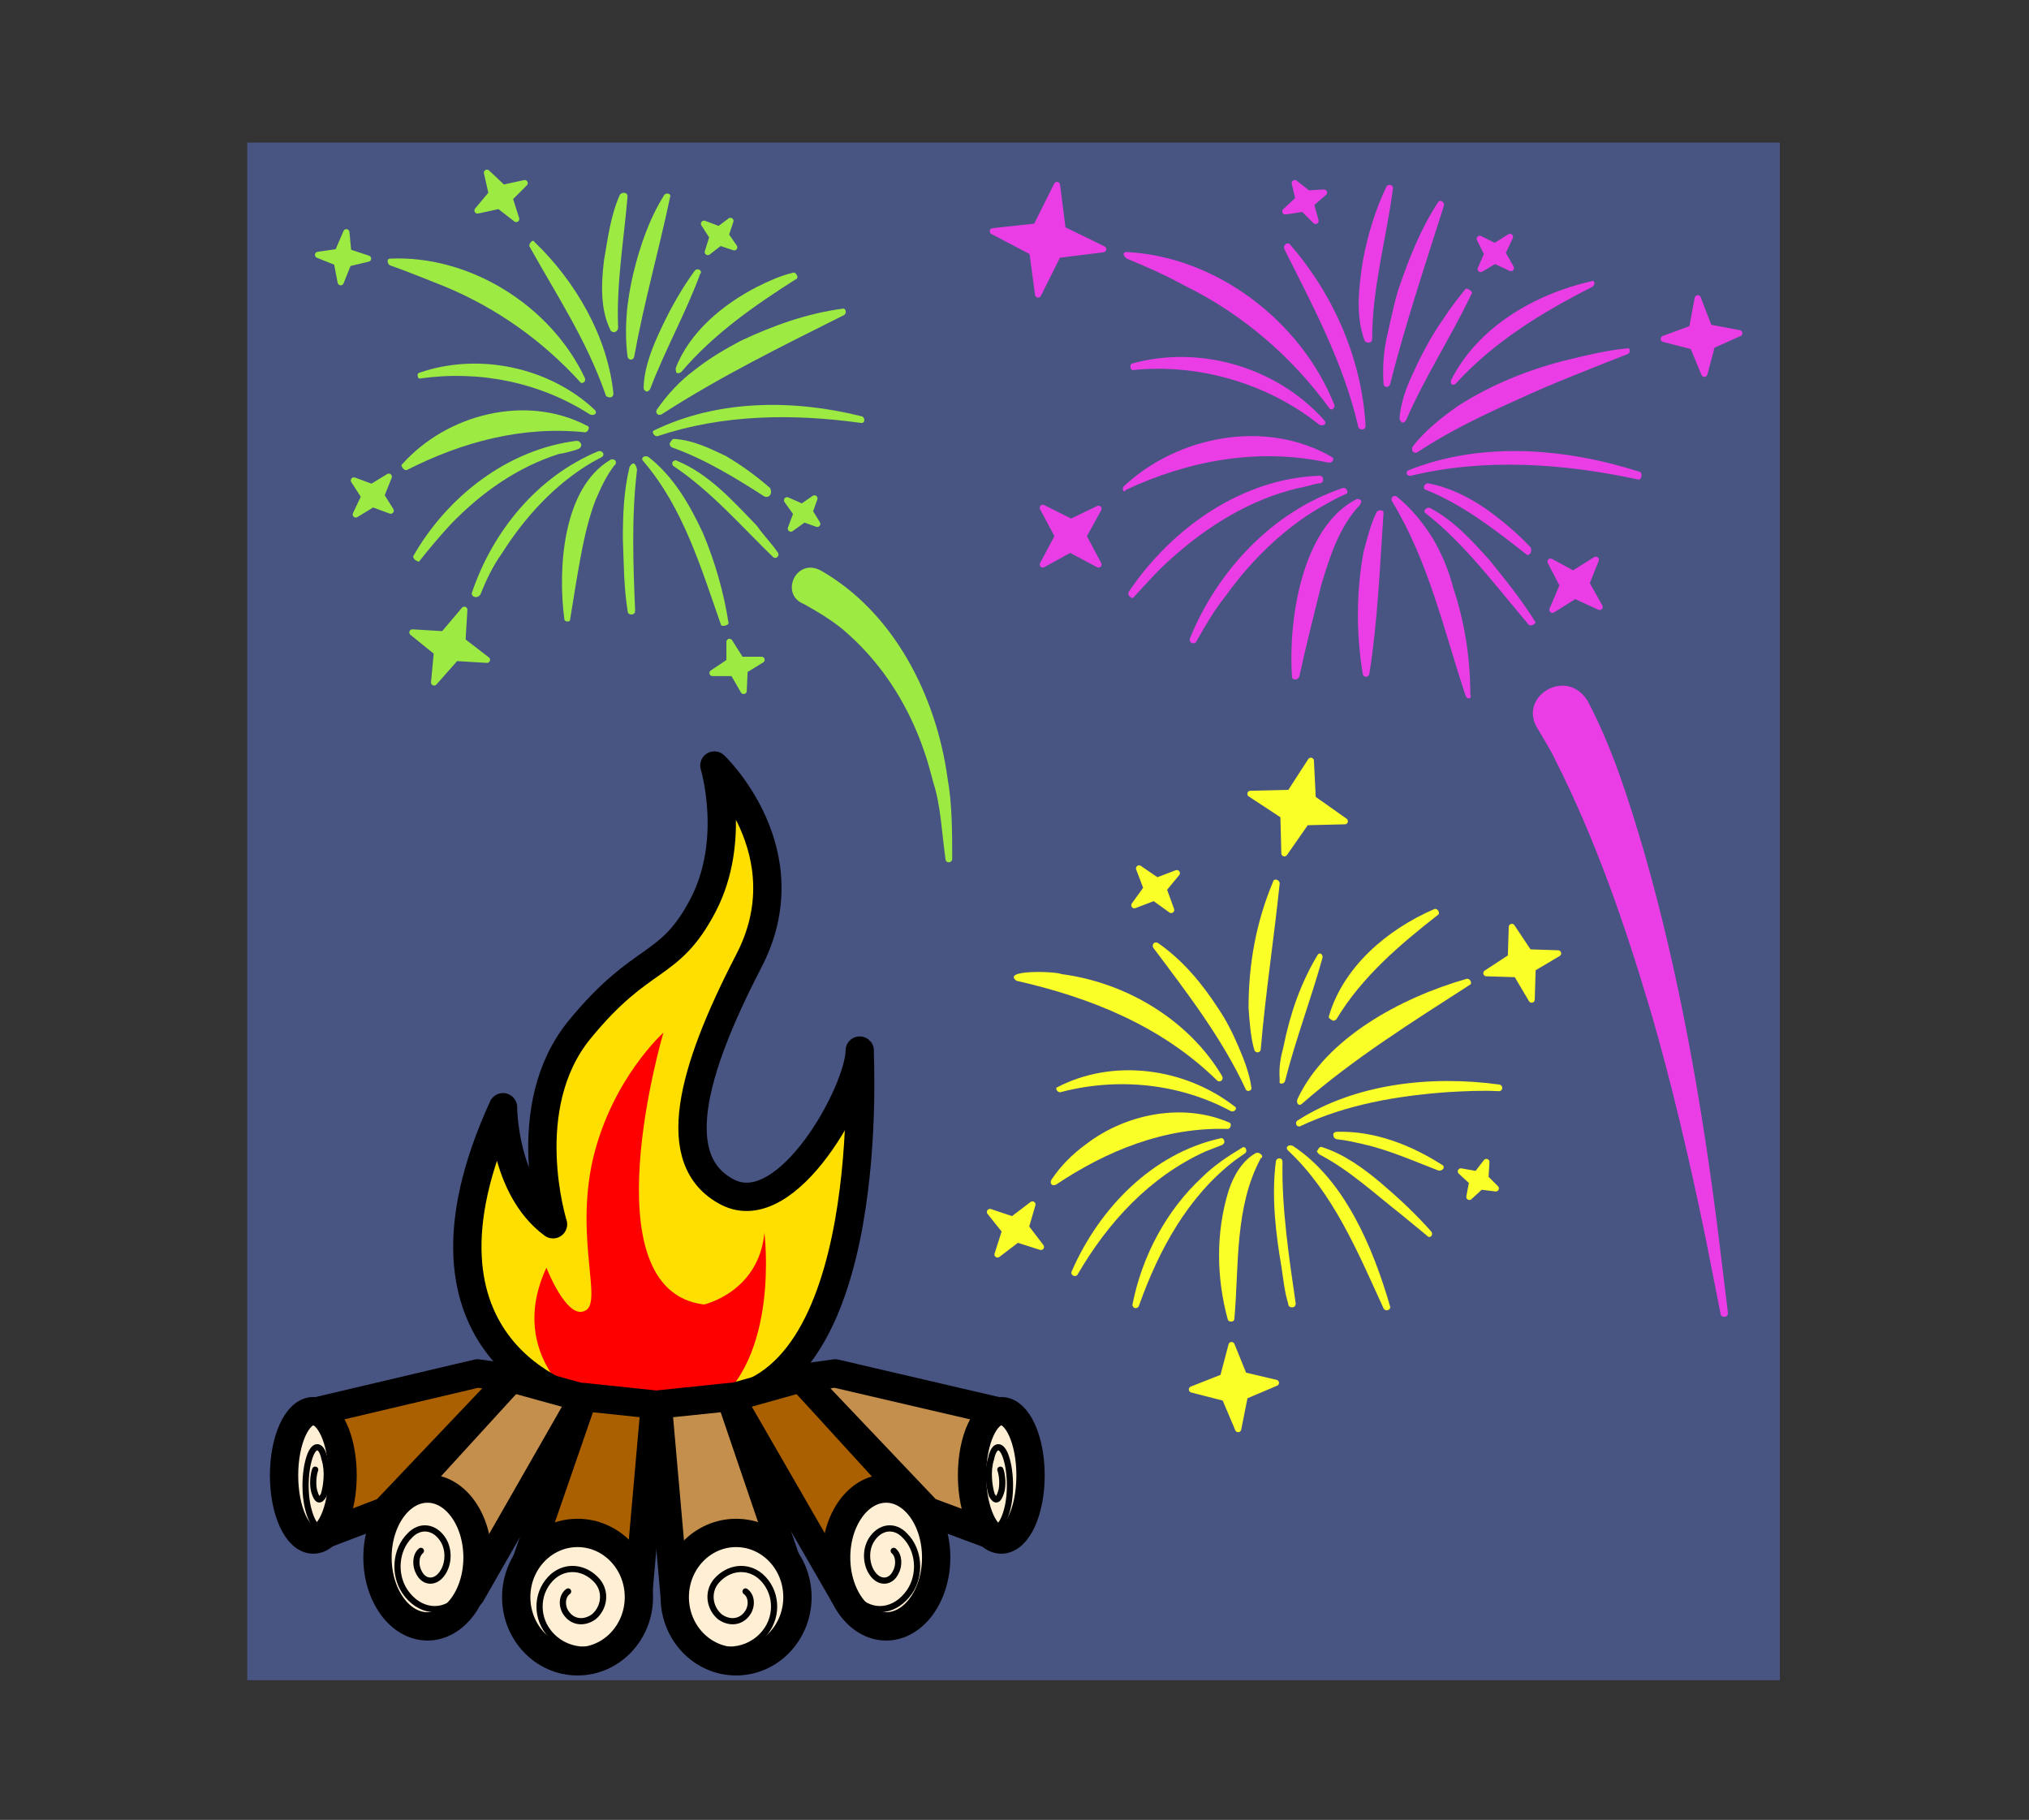 <?xml version="1.0" encoding="utf-8"?>
<!-- Generator: Adobe Illustrator 28.5.0, SVG Export Plug-In . SVG Version: 9.03 Build 54727)  -->
<svg version="1.1" baseProfile="tiny" id="Layer_1" xmlns="http://www.w3.org/2000/svg" xmlns:xlink="http://www.w3.org/1999/xlink"
	 x="0px" y="0px" viewBox="0 0 215 192.8" overflow="visible" xml:space="preserve">
<rect x="0" y="0" width="215" height="192.8" fill="#333333" stroke="none"/>
<rect x="26.2" y="15.1" fill="#485482" width="162.4" height="162.9"/>
<g>
	<path fill="#9CEA42" d="M41.3,27.4c8.5-0.4,17.1,5,20.7,12.7c0.1,0.4-0.4,0.6-0.5,0.4c-4-4.4-8.9-7.9-14.5-10.2
		c-1.8-0.7-3.7-1.5-5.7-2.2C41,27.9,41,27.4,41.3,27.4L41.3,27.4z"/>
	<path fill="#9CEA42" d="M44.4,39.5c6.3-2.2,13.8-0.6,18.6,3.9c0.4,0.4-0.1,0.7-0.5,0.5c-5.3-3.4-11.7-4.7-18-3.8
		C44.3,40.2,44.1,39.6,44.4,39.5L44.4,39.5z"/>
	<path fill="#9CEA42" d="M42.6,49.2c4.7-5.3,13.1-7.5,19.6-4.1c0.4,0.1,0.1,0.7-0.2,0.7c-6.6-0.7-13,1-18.9,4
		C42.8,49.9,42.4,49.3,42.6,49.2L42.6,49.2z"/>
	<path fill="#9CEA42" d="M43.8,58.9c3.6-6.3,10-11.3,17.3-12.2c0.2,0,0.4,0.1,0.5,0.4c0,0.2-0.1,0.4-0.4,0.5c-0.6,0.2-1.3,0.4-2,0.5
		c-4.4,1.4-8.2,4.1-11.4,7.4c-1.2,1.3-2.3,2.6-3.4,4C44.2,59.5,43.7,59.2,43.8,58.9L43.8,58.9z"/>
	<path fill="#9CEA42" d="M50,62.8c2.2-6.5,6.9-12.3,13.4-15c0.5-0.1,0.7,0.4,0.4,0.6l0,0L62.7,49c-3.9,2.3-7.1,5.8-9.5,9.6
		c-1,1.4-1.7,2.9-2.3,4.4C50.5,63.5,49.9,63.2,50,62.8L50,62.8z"/>
	<path fill="#9CEA42" d="M59.8,65.6c-0.7-5.3-0.2-13.9,4.9-16.9c0.1-0.1,0.5,0,0.5,0.1c0.1,0.1,0.1,0.4-0.1,0.5
		c-0.9,1.2-1.4,2.3-2,3.7c-1,2.6-1.5,5.5-2,8.4l-0.7,4.3C60.4,65.9,59.8,65.9,59.8,65.6L59.8,65.6z"/>
	<path fill="#9CEA42" d="M56.6,25.6c4.4,4.2,7.8,10.1,8.4,16.1c0,0.2-0.1,0.4-0.4,0.4c-0.1,0-0.4-0.1-0.4-0.2
		c-2-5.8-5.2-10.6-8.1-15.8C56,25.8,56.5,25.3,56.6,25.6L56.6,25.6z"/>
	<path fill="#9CEA42" d="M66.5,20.8c-0.4,4.7-1.2,9.3-1,13.9c0,0.2-0.1,0.4-0.4,0.5c-0.1,0-0.4-0.1-0.4-0.2c-1.1-2.2-1-4.9-0.7-7.4
		c0.4-2.3,0.7-4.8,1.7-7C66,20.3,66.5,20.4,66.5,20.8L66.5,20.8z"/>
	<path fill="#9CEA42" d="M71,20.9c-1.2,5.7-2.8,11.3-3.8,16.9c-0.1,0.4-0.6,0.4-0.7,0c-0.2-1.5-0.2-3.1-0.1-4.4
		c0.1-1.5,0.4-3.1,0.7-4.4c0.7-2.9,1.7-5.8,3.2-8.2C70.5,20.3,71.2,20.5,71,20.9L71,20.9z"/>
	<path fill="#9CEA42" d="M74.2,29c-1.5,4.1-3.7,8-5.3,12.2c-0.1,0.2-0.4,0.4-0.5,0.2c-0.1,0-0.2-0.1-0.2-0.4c0.1-2.3,1-4.4,2-6.5
		c1-2.1,2.1-4,3.4-5.8C73.9,28.3,74.5,28.7,74.2,29L74.2,29z"/>
	<path fill="#9CEA42" d="M84.3,29.6c-4.4,2.8-8.7,5.8-12.1,9.8c-0.1,0.1-0.4,0.2-0.5,0.1c-0.1-0.1-0.1-0.4-0.1-0.5
		c1.5-3.9,5.1-6.8,8.6-8.6c1.2-0.6,2.5-1.2,3.8-1.5c0.2-0.1,0.4,0.1,0.5,0.4C84.5,29.5,84.4,29.6,84.3,29.6L84.3,29.6z"/>
	<path fill="#9CEA42" d="M89.4,33.4c-6.6,3.3-13.1,6.5-19.3,10.5c-0.4,0.2-0.7-0.2-0.5-0.5c1.1-1.6,2.5-3.1,4-4.2
		c1.5-1.2,3.2-2.2,4.9-3.1c3.4-1.6,7-2.9,10.8-3.4C89.6,32.6,89.8,33.2,89.4,33.4L89.4,33.4z"/>
	<path fill="#9CEA42" d="M91.2,44.8c-7.3-1-14.6-0.9-21.5,1.4c-0.4,0.1-0.7-0.5-0.4-0.6c6.8-3.3,14.8-3.3,22-1.5
		C91.7,44.2,91.7,44.9,91.2,44.8L91.2,44.8z"/>
	<path fill="#9CEA42" d="M81,52.6c-3.1-2-6.4-4-9.8-5.2C71,47.3,70.9,47,71,46.9c0.1-0.1,0.2-0.4,0.4-0.4c2,0.1,3.8,1,5.5,1.8
		c1.7,1,3.2,2.1,4.7,3.4C81.9,52.3,81.5,52.8,81,52.6L81,52.6z"/>
	<path fill="#9CEA42" d="M81.9,59c-3.3-3.2-6.6-7-10.5-9.6c-0.2-0.1-0.2-0.4-0.1-0.5c0.1-0.1,0.4-0.2,0.4-0.1
		c3.4,1.4,5.9,4.2,8.5,6.9c0.7,1,1.5,1.8,2.2,2.8C82.7,58.9,82.2,59.3,81.9,59L81.9,59z"/>
	<path fill="#9CEA42" d="M76.4,66.2c-2.1-6-4-12.4-8.2-17.3c-0.4-0.4,0.1-0.7,0.5-0.5c2.7,2.1,4.4,5.1,5.8,8.1
		c1.3,3.1,2.2,6.3,2.7,9.5C77.2,66.3,76.4,66.4,76.4,66.2L76.4,66.2z"/>
	<path fill="#9CEA42" d="M67.5,49.8c-0.6,4.9-0.4,10.1-0.2,14.9c0,0.2-0.1,0.4-0.4,0.4c-0.2,0-0.4-0.1-0.4-0.4
		c-0.4-2.5-0.4-5.1-0.5-7.6c0-2.6,0.1-5.1,0.7-7.6c0.1-0.2,0.2-0.4,0.5-0.4C67.4,49.3,67.5,49.6,67.5,49.8L67.5,49.8z"/>
	
		<polygon fill="#9CEA42" stroke="#9CEA42" stroke-width="0.656" stroke-linecap="round" stroke-linejoin="round" stroke-miterlimit="10" points="
		47,67.2 49.2,64.6 49,67.9 51.6,69.9 48.3,69.7 46,72.3 46.3,69.1 43.7,67 	"/>
	
		<polygon fill="#9CEA42" stroke="#9CEA42" stroke-width="0.656" stroke-linecap="round" stroke-linejoin="round" stroke-miterlimit="10" points="
		35.8,26.7 36.7,24.6 36.9,26.7 39,27.4 36.9,27.9 36.1,29.9 35.7,27.8 33.7,27 	"/>
	
		<polygon fill="#9CEA42" stroke="#9CEA42" stroke-width="0.656" stroke-linecap="round" stroke-linejoin="round" stroke-miterlimit="10" points="
		39.4,51.6 41.2,50.5 40.4,52.5 41.4,54.1 39.5,53.4 37.7,54.5 38.6,52.6 37.5,50.9 	"/>
	
		<polygon fill="#9CEA42" stroke="#9CEA42" stroke-width="0.656" stroke-linecap="round" stroke-linejoin="round" stroke-miterlimit="10" points="
		53.3,19.9 55.6,19.4 54,21 54.7,23.2 52.9,21.8 50.6,22.3 52.1,20.5 51.6,18.3 	"/>
	
		<polygon fill="#9CEA42" stroke="#9CEA42" stroke-width="0.656" stroke-linecap="round" stroke-linejoin="round" stroke-miterlimit="10" points="
		76.2,24.3 77.4,23.4 76.9,24.9 77.8,26.2 76.3,25.7 75,26.7 75.5,25.1 74.6,23.7 	"/>
	
		<polygon fill="#9CEA42" stroke="#9CEA42" stroke-width="0.656" stroke-linecap="round" stroke-linejoin="round" stroke-miterlimit="10" points="
		85,53.7 86.3,52.8 85.8,54.2 86.6,55.5 85.2,55 83.8,56 84.4,54.4 83.4,53 	"/>
	
		<polygon fill="#9CEA42" stroke="#9CEA42" stroke-width="0.656" stroke-linecap="round" stroke-linejoin="round" stroke-miterlimit="10" points="
		78.5,69.9 80.7,69.9 78.9,71 78.8,73.2 77.7,71.3 75.5,71.3 77.3,70.1 77.3,68 	"/>
	<path fill="#9CEA42" d="M86.9,60.4c7.8,4.4,12.3,13.3,13.5,22c0.5,2.8,0.5,5.8,0.5,8.6c0,0.4-0.6,0.5-0.7,0.1
		c-0.4-2.8-0.5-5.7-1.3-8.2c-0.2-0.7-0.6-2.3-0.9-3.1c-1.6-4.8-4.3-9.2-8.1-12.6c-1.4-1.3-3.1-2.3-4.7-3.2
		C82.6,63,84.3,59.1,86.9,60.4L86.9,60.4z"/>
</g>
<g>
	<path fill="#EA3DE6" d="M119.4,26.7c9.6,0.5,18.5,7.4,22,16.2c0.1,0.4-0.4,0.6-0.5,0.4c-4-5.5-9.2-10-15.3-13c-2-1.1-4-2-6.2-2.9
		C118.9,27,119,26.7,119.4,26.7L119.4,26.7z"/>
	<path fill="#EA3DE6" d="M120,38.5c7.3-2,15.4,0.5,20.3,6c0.4,0.4-0.1,0.7-0.5,0.5c-5.5-4.4-12.8-6.5-19.7-5.8
		C119.8,39.3,119.6,38.6,120,38.5L120,38.5z"/>
	<path fill="#EA3DE6" d="M119.1,51.5c5.8-5.4,15.1-7.1,22-3.1c0.4,0.2,0.1,0.7-0.4,0.6c-7.4-1.6-14.8-0.2-21.4,2.9
		C119.1,52.3,118.8,51.8,119.1,51.5L119.1,51.5z"/>
	<path fill="#EA3DE6" d="M119.6,62.7c4.6-6.8,12-12,20.2-12.3c0.2,0,0.4,0.1,0.4,0.4c0,0.2-0.1,0.4-0.4,0.4
		c-0.7,0.1-1.5,0.4-2.2,0.5c-5.1,1.2-9.6,4-13.4,7.4c-1.5,1.3-2.8,2.8-4.1,4.2C120,63.5,119.4,63.1,119.6,62.7L119.6,62.7z"/>
	<path fill="#EA3DE6" d="M126.1,67.6c2.9-7.1,8.7-13.4,16.2-15.9c0.4-0.1,0.6,0.5,0.4,0.6c-0.5,0.2-1.5,0.7-2,1
		c-4.3,2.3-8,5.9-10.8,9.8c-1.2,1.5-2.2,3.2-3.1,4.8C126.6,68.4,125.9,68.1,126.1,67.6L126.1,67.6z"/>
	<path fill="#EA3DE6" d="M136.9,71.7c-0.4-5.9,1-15.8,6.8-18.8c0.2-0.1,0.4,0,0.5,0.1c0.1,0.1,0,0.4-0.1,0.5
		c-2.2,2.3-3.2,5.5-4.1,8.5c-0.7,2.8-1.7,6.8-2.3,9.6C137.6,72.1,136.9,72.1,136.9,71.7L136.9,71.7z"/>
	<path fill="#EA3DE6" d="M136.7,25.9c4.6,5.3,7.6,12.1,8,19.2c0,0.2-0.1,0.4-0.4,0.4c-0.1,0-0.4-0.1-0.4-0.4
		c-1.6-6.8-4.8-12.7-7.8-18.7C135.9,25.9,136.5,25.6,136.7,25.9L136.7,25.9z"/>
	<path fill="#EA3DE6" d="M147.6,20c-0.7,5.3-2.2,10.5-2.2,15.9c0,0.2-0.1,0.4-0.4,0.4c-0.1,0-0.4-0.1-0.4-0.2
		c-1-2.7-0.6-5.7-0.2-8.4c0.5-2.7,1.3-5.4,2.5-7.9C147.1,19.4,147.7,19.6,147.6,20L147.6,20z"/>
	<path fill="#EA3DE6" d="M153,21.8c-2,6.3-4.1,12.6-5.7,18.9c-0.1,0.4-0.7,0.4-0.7-0.1c-0.1-1.7,0-3.4,0.4-5.1
		c0.4-1.7,0.7-3.3,1.2-4.9c1.1-3.2,2.3-6.3,4.2-9.2C152.6,21.1,153.1,21.4,153,21.8L153,21.8z"/>
	<path fill="#EA3DE6" d="M155.9,31.2c-2.2,4.6-4.9,8.7-6.9,13.3c-0.1,0.2-0.4,0.4-0.5,0.2c-0.1-0.1-0.2-0.2-0.2-0.4
		c0.1-1.3,0.5-2.6,1-3.8c1-2.3,2.2-4.7,3.7-6.8c0.7-1.1,1.5-2.1,2.3-3.1C155.5,30.5,156.2,30.9,155.9,31.2L155.9,31.2z"/>
	<path fill="#EA3DE6" d="M168.7,30.4c-5.3,2.7-10.4,5.8-14.4,10.2c-0.4,0.4-0.7,0-0.5-0.4c2.8-5.5,8.7-9,14.8-10.4
		C169,29.6,169.1,30.2,168.7,30.4L168.7,30.4z"/>
	<path fill="#EA3DE6" d="M172.5,37.5c-3.3,1.3-8.2,3.2-11.4,4.7c-3.8,1.7-7.4,3.4-10.9,5.7c-0.1,0.1-0.4,0.1-0.5-0.1
		c-0.1-0.1-0.1-0.4,0-0.5c1.3-1.7,3.1-3.1,4.8-4.3c3.6-2.3,7.6-3.9,11.7-4.9c2.1-0.5,4.1-1,6.3-1.2
		C172.7,36.8,172.8,37.4,172.5,37.5L172.5,37.5z"/>
	<path fill="#EA3DE6" d="M173.6,50.8c-7.9-1.7-16.2-2.3-24.1-0.4c-0.5,0.1-0.6-0.5-0.2-0.6c7.8-3.1,16.7-2.3,24.5,0.2
		C174.1,50.2,173.9,50.9,173.6,50.8L173.6,50.8z"/>
	<path fill="#EA3DE6" d="M161.7,58.7c-3.3-2.6-6.8-5.3-10.6-6.8c-0.4-0.1-0.2-0.7,0.2-0.7c2.2,0.4,4.2,1.4,6,2.6
		c1.7,1.2,3.4,2.6,4.9,4.2C162.4,58.5,162,59,161.7,58.7L161.7,58.7z"/>
	<path fill="#EA3DE6" d="M162,66.2c-3.4-4-6.8-8.6-10.9-11.8c-0.4-0.2,0-0.7,0.4-0.6c2.5,1.3,4.4,3.4,6.3,5.5
		c1.7,2.1,3.4,4.2,4.9,6.6C162.8,66,162.3,66.4,162,66.2L162,66.2z"/>
	<path fill="#EA3DE6" d="M155.3,73.7c-2.3-6.9-3.9-14.2-7.8-20.6c-0.2-0.4,0.2-0.7,0.5-0.5c1.5,1.2,2.8,2.8,3.8,4.4
		c1,1.7,1.7,3.4,2.2,5.3c1.2,3.6,1.8,7.4,1.8,11.3C156,74,155.5,74.2,155.3,73.7L155.3,73.7z"/>
	<path fill="#EA3DE6" d="M146.6,54.4c-0.4,5.8-0.6,11.3-1.5,17c-0.1,0.4-0.6,0.4-0.7,0c-0.7-4.3-0.7-8.7,0.1-13
		c0.4-1.4,0.7-2.8,1.4-4.2c0.1-0.1,0.4-0.2,0.5-0.1C146.6,54.1,146.6,54.2,146.6,54.4L146.6,54.4z"/>
	
		<polygon fill="#EA3DE6" stroke="#EA3DE6" stroke-width="0.656" stroke-linecap="round" stroke-linejoin="round" stroke-miterlimit="10" points="
		179.3,34.8 179.9,31.6 181.1,34.7 184.3,35.3 181.4,36.6 180.6,39.6 179.4,36.7 176.3,35.9 	"/>
	
		<polygon fill="#EA3DE6" stroke="#EA3DE6" stroke-width="0.656" stroke-linecap="round" stroke-linejoin="round" stroke-miterlimit="10" points="
		109.8,24 112,19.6 112.6,24.3 116.9,26.4 112.1,27 110,31.2 109.4,26.7 105.2,24.5 	"/>
	
		<polygon fill="#EA3DE6" stroke="#EA3DE6" stroke-width="0.656" stroke-linecap="round" stroke-linejoin="round" stroke-miterlimit="10" points="
		113.5,55.3 116.4,53.9 114.8,56.8 116.4,59.8 113.4,58.2 110.5,59.8 112.1,56.8 110.5,53.8 	"/>
	
		<polygon fill="#EA3DE6" stroke="#EA3DE6" stroke-width="0.656" stroke-linecap="round" stroke-linejoin="round" stroke-miterlimit="10" points="
		138.6,20.5 140.3,20.4 138.9,21.6 139.4,23.4 138.1,22.1 136.2,22.4 137.6,21.1 137.2,19.4 	"/>
	
		<polygon fill="#EA3DE6" stroke="#EA3DE6" stroke-width="0.656" stroke-linecap="round" stroke-linejoin="round" stroke-miterlimit="10" points="
		158.4,26.1 160,25.1 159.2,26.8 160.1,28.4 158.4,27.6 156.9,28.5 157.6,26.9 156.8,25.3 	"/>
	
		<polygon fill="#EA3DE6" stroke="#EA3DE6" stroke-width="0.656" stroke-linecap="round" stroke-linejoin="round" stroke-miterlimit="10" points="
		166.7,60.8 169.1,59.3 168.1,61.8 169.5,64.3 166.9,63.1 164.5,64.6 165.6,62 164.3,59.5 	"/>
</g>
<path fill="#EA3DE6" d="M168.2,74.2c2.7,5.1,4.4,10.6,6,16c3.8,13.2,6.2,27.1,7.9,40.7l1,8.2c0,0.2-0.1,0.4-0.4,0.4
	c-0.2,0-0.4-0.1-0.4-0.4l-1.6-8.1c-1.6-7.8-3.6-16.4-5.8-23.9c-2.7-9.1-5.8-18.1-10.1-26.6c-0.5-1.1-1.3-2.3-1.8-3.2
	C160.7,73.9,165.9,70.6,168.2,74.2L168.2,74.2z"/>
<path fill="#FFDF00" d="M61.4,148.4c0,0-20-5.1-8.1-31.1c0,0,0,8.5,5.3,12.4c0,0-3.9-12.4,2.8-20.6s9.5-6.3,13.1-13.2
	c3.6-6.9,1.2-14.8,1.2-14.8s9.7,9.2,3.6,20.8c-6,11.6-8.6,21.1-2.2,24.4s14-10.8,14-15c-0.1-0.1,2.2,36.4-15.5,37.2"/>
<path fill="#FF0000" d="M61.9,149.1c0,0-8.4-5.3-4-14.8c0,0,2.1,5.4,4,4.6c2.1-0.7-1-7.4,0.9-16c2-8.6,7.5-13.5,7.5-13.5
	s-8.1,27.3,4.3,28.8c0,0,5.8-1.3,6.4-7.6c0,0,1.7,13.5-5.8,18.5L61.9,149.1L61.9,149.1z"/>
<path fill="none" stroke="#000000" stroke-width="3" stroke-linecap="round" stroke-linejoin="round" stroke-miterlimit="10" d="
	M61.4,148.4c0,0-20-5.1-8.1-31.1c0,0,0,8.5,5.3,12.4c0,0-3.9-12.4,2.8-20.6s9.5-6.3,13.1-13.2c3.6-6.9,1.2-14.8,1.2-14.8
	s9.7,9.2,3.6,20.8c-6,11.6-8.6,21.1-2.2,24.4s14-10.8,14-15c-0.1-0.1,2.2,36.4-15.5,37.2"/>
<polygon fill="#AA5F00" stroke="#000000" stroke-width="3" stroke-linecap="round" stroke-linejoin="round" stroke-miterlimit="10" points="
	55.2,167.1 61.8,148 69.4,148.8 67.6,169.2 "/>
<polygon fill="#C48F4C" stroke="#000000" stroke-width="3" stroke-linecap="round" stroke-linejoin="round" stroke-miterlimit="10" points="
	49.9,168.9 61.8,148.1 54.2,146 41.5,159.9 "/>
<polygon fill="#AA5F00" stroke="#000000" stroke-width="3" stroke-linecap="round" stroke-linejoin="round" stroke-miterlimit="10" points="
	33.2,163 40.8,160.1 54.2,146 50.6,145.5 33.2,149.6 "/>
<ellipse fill="#FFEFD5" stroke="#000000" stroke-width="3" stroke-linecap="round" stroke-linejoin="round" stroke-miterlimit="10" cx="61.2" cy="169.2" rx="6.5" ry="6.8"/>
<ellipse fill="#FFEFD5" stroke="#000000" stroke-width="3" stroke-linecap="round" stroke-linejoin="round" stroke-miterlimit="10" cx="45.3" cy="165" rx="5.3" ry="7.3"/>
<ellipse fill="#FFEFD5" stroke="#000000" stroke-width="3" stroke-linecap="round" stroke-linejoin="round" stroke-miterlimit="10" cx="33.2" cy="156.3" rx="3.1" ry="6.8"/>
<polygon fill="#C48F4C" stroke="#000000" stroke-width="3" stroke-linecap="round" stroke-linejoin="round" stroke-miterlimit="10" points="
	83.9,167.1 77.4,148 69.7,148.8 71.5,169.2 "/>
<polygon fill="#AA5F00" stroke="#000000" stroke-width="3" stroke-linecap="round" stroke-linejoin="round" stroke-miterlimit="10" points="
	89.4,168.9 77.4,148.1 84.9,146 97.6,159.9 "/>
<polygon fill="#C48F4C" stroke="#000000" stroke-width="3" stroke-linecap="round" stroke-linejoin="round" stroke-miterlimit="10" points="
	106.1,163 98.3,160.1 84.9,146 88.5,145.5 106.1,149.6 "/>
<ellipse fill="#FFEFD5" stroke="#000000" stroke-width="3" stroke-linecap="round" stroke-linejoin="round" stroke-miterlimit="10" cx="78" cy="169.2" rx="6.5" ry="6.8"/>
<ellipse fill="#FFEFD5" stroke="#000000" stroke-width="3" stroke-linecap="round" stroke-linejoin="round" stroke-miterlimit="10" cx="93.9" cy="165" rx="5.3" ry="7.3"/>
<ellipse fill="#FFEFD5" stroke="#000000" stroke-width="3" stroke-linecap="round" stroke-linejoin="round" stroke-miterlimit="10" cx="106.1" cy="156.3" rx="3.1" ry="6.8"/>
<path fill="none" stroke="#000000" stroke-width="0.656" stroke-linecap="round" stroke-linejoin="round" stroke-miterlimit="10" d="
	M65.2,173.6c-2.2,1.8-5.4,1.5-7.1-0.7c-1.4-1.8-1.2-4.4,0.5-5.9c1.4-1.2,3.4-1,4.7,0.5c1,1.2,0.7,2.9-0.4,3.8
	c-1,0.7-2.2,0.6-2.9-0.4c-0.5-0.7-0.5-1.8,0.2-2.3"/>
<path fill="none" stroke="#000000" stroke-width="0.656" stroke-linecap="round" stroke-linejoin="round" stroke-miterlimit="10" d="
	M48.6,169.3c-1.7,1.8-4.2,1.5-5.7-0.7c-1.2-1.8-1-4.4,0.5-5.9c1.1-1.2,2.7-1,3.6,0.5c0.7,1.2,0.5,2.9-0.4,3.8
	c-0.7,0.7-1.7,0.6-2.2-0.4c-0.4-0.7-0.4-1.8,0.2-2.3"/>
<path fill="none" stroke="#000000" stroke-width="0.656" stroke-linecap="round" stroke-linejoin="round" stroke-miterlimit="10" d="
	M35,160.7c-0.7,1.8-1.7,1.5-2.3-0.7c-0.5-1.8-0.4-4.4,0.2-5.9c0.5-1.2,1.2-1,1.5,0.5c0.4,1.2,0.2,2.9-0.1,3.8
	c-0.4,0.7-0.7,0.6-1-0.4c-0.2-0.7-0.1-1.8,0.1-2.3"/>
<path fill="none" stroke="#000000" stroke-width="0.656" stroke-linecap="round" stroke-linejoin="round" stroke-miterlimit="10" d="
	M74,173.6c2.2,1.8,5.4,1.5,7.1-0.7c1.4-1.8,1.2-4.4-0.5-5.9c-1.4-1.2-3.4-1-4.7,0.5c-1,1.2-0.7,2.9,0.4,3.8c1,0.7,2.2,0.6,2.9-0.4
	c0.5-0.7,0.5-1.8-0.2-2.3"/>
<path fill="none" stroke="#000000" stroke-width="0.656" stroke-linecap="round" stroke-linejoin="round" stroke-miterlimit="10" d="
	M90.7,169.3c1.7,1.8,4.2,1.5,5.7-0.7c1.2-1.8,1-4.4-0.5-5.9c-1.1-1.2-2.7-1-3.6,0.5c-0.7,1.2-0.5,2.9,0.4,3.8
	c0.7,0.7,1.7,0.6,2.2-0.4c0.4-0.7,0.4-1.8-0.2-2.3"/>
<path fill="none" stroke="#000000" stroke-width="0.656" stroke-linecap="round" stroke-linejoin="round" stroke-miterlimit="10" d="
	M104.4,160.7c0.7,1.8,1.7,1.5,2.3-0.7c0.5-1.8,0.4-4.4-0.2-5.9c-0.5-1.2-1.2-1-1.5,0.5c-0.4,1.2-0.2,2.9,0.1,3.8
	c0.4,0.7,0.7,0.6,1-0.4c0.2-0.7,0.1-1.8-0.1-2.3"/>
<path fill="#FAFF27" d="M107.7,103.9c-1.6-1.2,4.2-1,4.8-0.7c6.9,0.9,13.5,4.9,17,10.8c0.2,0.4-0.2,0.7-0.5,0.5
	C123.1,108.7,115.6,105.7,107.7,103.9L107.7,103.9z"/>
<path fill="#FAFF27" d="M112.4,115.7c-0.4,0.1-0.6-0.5-0.4-0.5c5.9-3.1,13.5-2.1,18.8,2c0.4,0.2,0,0.7-0.4,0.5
	C125,114.8,118.5,114.1,112.4,115.7L112.4,115.7z"/>
<path fill="#FAFF27" d="M111.9,125.5c-0.4,0.2-0.7-0.1-0.5-0.5c1-1.5,2.2-2.7,3.7-3.8c4.2-3.2,10.2-4.4,15.1-2.3
	c0.4,0.1,0.2,0.7-0.1,0.7C123.4,119.4,117.3,121.9,111.9,125.5L111.9,125.5z"/>
<path fill="#FAFF27" d="M114.2,135c-0.2,0.4-0.9,0.1-0.6-0.4c2.9-6.6,8.5-12.4,15.7-14c0.2-0.1,0.4,0.1,0.4,0.2
	c0.1,0.2,0,0.4-0.2,0.5c-0.5,0.2-1.3,0.5-1.8,0.7C121.8,124.7,117.4,129.5,114.2,135L114.2,135z"/>
<path fill="#FAFF27" d="M120.7,138.3c-0.1,0.4-0.7,0.4-0.7-0.1c1-5.1,3.6-10,7.4-13.5c1.2-1.2,2.7-2.2,4.2-3.1
	c0.1-0.1,0.4-0.1,0.4,0.1c0.1,0.1,0.1,0.4-0.1,0.5l-1,0.7C125.9,126.7,122.8,132.4,120.7,138.3L120.7,138.3z"/>
<path fill="#FAFF27" d="M130.8,139.7c0,0.4-0.6,0.4-0.7,0.1c-1.2-4.4-1.3-9.2,0.1-13.7c0.5-1.5,1.4-3.1,2.8-3.9
	c0.1-0.1,0.4-0.1,0.5,0c0.2,0.1,0.4,0.4,0.1,0.5C130.8,127.9,131.3,134.1,130.8,139.7L130.8,139.7z"/>
<path fill="#FAFF27" d="M122.2,100.4c-0.2-0.4,0.2-0.7,0.5-0.5c2.6,1.8,4.6,4.2,6.3,6.8c0.9,1.3,1.6,2.7,2.2,4.1
	c0.6,1.4,1.2,2.9,1.4,4.4c0.1,0.4-0.5,0.5-0.6,0.2C129.5,110,125.8,105.2,122.2,100.4L122.2,100.4z"/>
<path fill="#FAFF27" d="M134.9,93.4c0.1-0.4,0.7-0.2,0.7,0.2c-0.6,5.8-1.5,11.6-2,17.5c0,0.5-0.6,0.5-0.7,0.1
	c-0.4-1.4-0.5-3.1-0.6-4.4C132.3,102.1,133.1,97.7,134.9,93.4L134.9,93.4z"/>
<path fill="#FAFF27" d="M139.6,101.2c0.2-0.4,0.7-0.1,0.5,0.4c-1.2,4.3-2.8,8.5-3.9,12.8c0,0.1-0.1,0.4-0.4,0.4s-0.2-0.2-0.2-0.5
	c-0.1-1.2,0.1-2.3,0.4-3.4C136.7,107.4,137.8,104.2,139.6,101.2L139.6,101.2z"/>
<path fill="#FAFF27" d="M152,96.3c0.4-0.1,0.6,0.5,0.4,0.6c-4.1,3.2-8.1,6.6-10.8,11.1c-0.1,0.1-0.4,0.2-0.4,0.1
	c-0.2-0.1-0.4-0.2-0.4-0.4C142.3,102.5,146.9,98.5,152,96.3L152,96.3z"/>
<path fill="#FAFF27" d="M155.4,103.7c0.4-0.1,0.6,0.5,0.4,0.6c-6.2,4-12.3,7.8-17.8,12.6c-0.4,0.4-0.7-0.1-0.5-0.5
	C140.5,110,148.4,105.7,155.4,103.7L155.4,103.7z"/>
<path fill="#FAFF27" d="M158.9,114.9c0.4,0.1,0.4,0.7-0.1,0.7c-1.7-0.1-3.6,0-5.4,0.1c-5.4,0.4-10.7,1.3-15.6,3.6
	c-0.1,0.1-0.4,0-0.4-0.1c-0.1-0.1-0.1-0.4,0.1-0.5C143.6,114.8,151.6,113.9,158.9,114.9L158.9,114.9z"/>
<path fill="#FAFF27" d="M152.8,123.4c0.4,0.2,0.1,0.7-0.4,0.6c-2.6-1-5.3-2.2-8-2.8c-0.9-0.2-1.7-0.4-2.7-0.5
	c-0.1,0-0.4-0.1-0.4-0.4c-0.1-0.2,0.1-0.4,0.4-0.4C145.7,119.8,149.5,121.3,152.8,123.4L152.8,123.4z"/>
<path fill="#FAFF27" d="M151.6,130.4c0.4,0.4-0.1,0.9-0.4,0.5l-2.8-2.3c-2.8-2.2-5.5-4.7-8.6-6.3c-0.1-0.1-0.4-0.4-0.2-0.4
	c0.1-0.2,0.2-0.4,0.4-0.4c2.3,0.7,4.4,2.2,6.3,3.8C148.3,127,150,128.6,151.6,130.4L151.6,130.4z"/>
<path fill="#FAFF27" d="M147.3,138.4c0.1,0.4-0.5,0.6-0.7,0.2c-2.7-5.9-5.3-12.2-10.1-16.7c-0.4-0.4,0.1-0.7,0.5-0.5
	C142.5,125,145.5,132.2,147.3,138.4L147.3,138.4z"/>
<path fill="#FAFF27" d="M135.2,123c0.1-0.4,0.7-0.4,0.7,0.1c-0.1,4.9,0.7,10.2,1.4,15c0,0.2-0.1,0.4-0.4,0.4c-0.2,0-0.4-0.1-0.4-0.4
	c-0.4-1.3-0.5-2.5-0.7-3.8C135.2,130.8,134.7,126.8,135.2,123L135.2,123z"/>
<polygon fill="#FAFF27" stroke="#FAFF27" stroke-width="0.656" stroke-linecap="round" stroke-linejoin="round" stroke-miterlimit="10" points="
	157.5,103.1 160.7,103.2 162.3,105.9 162.4,102.6 165.1,101 162,100.9 160.2,98.2 160.1,101.4 "/>
<polygon fill="#FAFF27" stroke="#FAFF27" stroke-width="0.656" stroke-linecap="round" stroke-linejoin="round" stroke-miterlimit="10" points="
	126.3,147.2 129.8,148.1 131.2,151.4 131.9,147.9 135.2,146.5 131.8,145.7 130.5,142.5 129.6,145.9 "/>
<polygon fill="#FAFF27" stroke="#FAFF27" stroke-width="0.656" stroke-linecap="round" stroke-linejoin="round" stroke-miterlimit="10" points="
	104.9,128.4 106.5,130.4 105.7,132.9 107.8,131.3 110.3,132.1 108.7,130 109.4,127.6 107.3,129.2 "/>
<polygon fill="#FAFF27" stroke="#FAFF27" stroke-width="0.656" stroke-linecap="round" stroke-linejoin="round" stroke-miterlimit="10" points="
	120.7,92 121.5,94.1 120.2,95.9 122.3,95.1 124.1,96.4 123.3,94.2 124.7,92.5 122.6,93.3 "/>
<polygon fill="#FAFF27" stroke="#FAFF27" stroke-width="0.656" stroke-linecap="round" stroke-linejoin="round" stroke-miterlimit="10" points="
	132.5,84.1 136,86.4 136.1,90.4 138.4,87.1 142.5,87 139.1,84.6 138.9,80.6 136.7,84 "/>
<polygon fill="#FAFF27" stroke="#FAFF27" stroke-width="0.656" stroke-linecap="round" stroke-linejoin="round" stroke-miterlimit="10" points="
	154.8,124.1 156,125.2 155.7,126.8 156.9,125.7 158.5,125.9 157.4,124.8 157.5,123.1 156.5,124.4 "/>
</svg>
